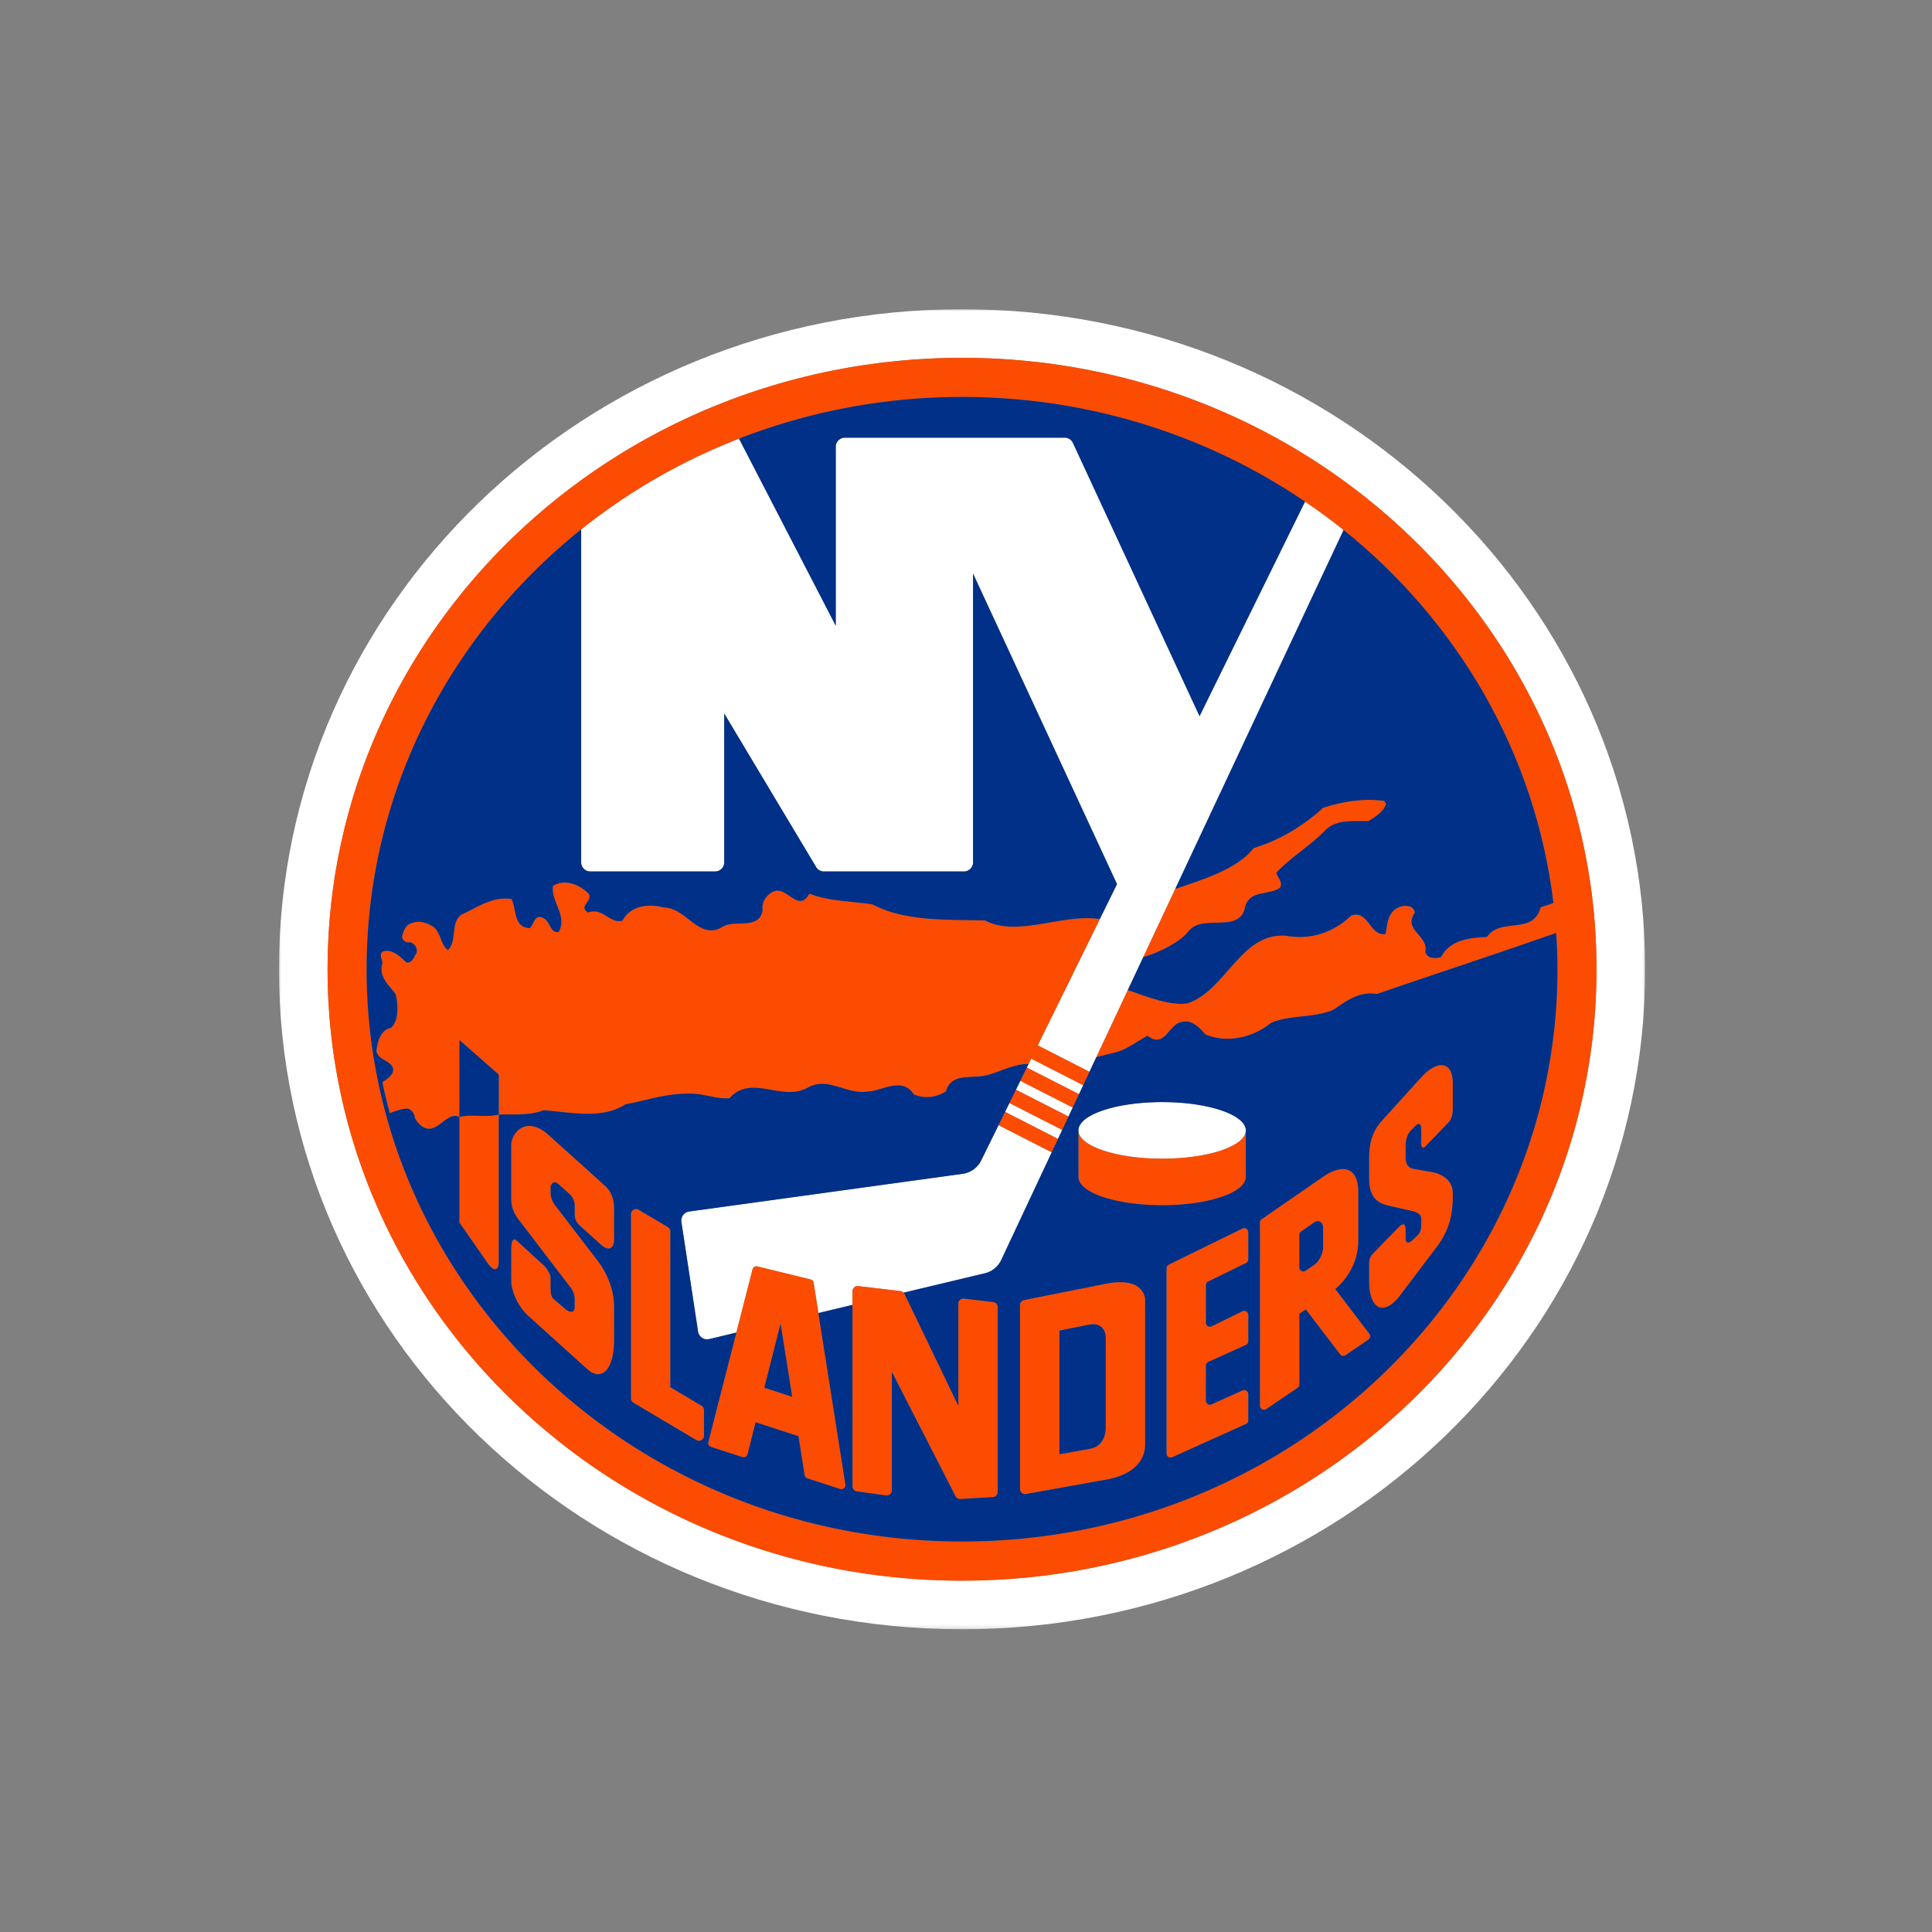 <svg xmlns="http://www.w3.org/2000/svg" width="512" height="512" viewBox="0 0 512 512" xmlns:xlink="http://www.w3.org/1999/xlink"><rect x="0" y="0" width="512" height="512" fill="#808080" stroke="none"/><defs><path id="a" d="M0 0h362.067v349.836H0z"/><path id="c" d="M0 0h362.067v349.836H0z"/><path id="e" d="M0 0h362.067v349.836H0z"/><path id="g" d="M0 0h362.067v349.836H0z"/><path id="i" d="M0 0h362.067v349.836H0z"/><path id="k" d="M0 0h362.067v349.836H0z"/><path id="m" d="M0 0h362.067v349.836H0z"/><path id="o" d="M0 0h362.067v349.836H0z"/><path id="q" d="M0 0h362.067v349.836H0z"/><path id="s" d="M0 0h362.067v349.836H0z"/><path id="u" d="M0 0h362.067v349.836H0z"/><path id="w" d="M0 0h362.067v349.836H0z"/><path id="y" d="M0 0h362.067v349.836H0z"/><path id="A" d="M0 0h362.067v349.836H0z"/><path id="C" d="M0 0h362.067v349.836H0z"/><path id="E" d="M0 0h362.067v349.836H0z"/><path id="G" d="M0 0h362.067v349.836H0z"/><path id="I" d="M0 0h362.067v349.836H0z"/><path id="K" d="M0 0h362.067v349.836H0z"/><path id="M" d="M0 0h362.067v349.836H0z"/><path id="O" d="M0 0h362.067v349.836H0z"/><path id="Q" d="M0 0h362.067v349.836H0z"/><path id="S" d="M0 0h362.067v349.836H0z"/><path id="U" d="M0 0h362.067v349.836H0z"/><path id="W" d="M0 0h362.067v349.836H0z"/><path id="Y" d="M0 0h362.067v349.836H0z"/><path id="aa" d="M0 0h362.067v349.836H0z"/><path id="ac" d="M0 0h362.067v349.836H0z"/><path id="ae" d="M0 0h362.067v349.836H0z"/><path id="ag" d="M0 0h362.067v349.836H0z"/></defs><g fill="none" fill-rule="evenodd" transform="translate(73.924 81.937)"><mask id="b" fill="#fff"><use xlink:href="#a"/></mask><path fill="#FFF" d="M181.03.004C81.05.004 0 78.32 0 174.924c0 96.6 81.05 174.92 181.03 174.92 99.986 0 181.037-78.32 181.037-174.92C362.067 78.32 281.014.004 181.03.004m0 336.954c-92.87 0-168.147-72.547-168.147-162.035 0-89.49 75.277-162.036 168.147-162.036 92.866 0 168.146 72.546 168.146 162.036s-75.28 162.035-168.146 162.035" mask="url(#b)"/><mask id="d" fill="#fff"><use xlink:href="#c"/></mask><path fill="#FFF" d="M186.104 225.574a6.45 6.45 0 0 1-4.92 3.56l-72.465 9.987a2.464 2.464 0 0 0-1.62.964 2.377 2.377 0 0 0-.45 1.808l4.418 29.047c.102.664.478 1.27 1.046 1.65a2.46 2.46 0 0 0 1.92.347l7.186-1.728 4.288-16.74a1.078 1.078 0 0 1 1.3-.787l14.08 3.46c.426.09.744.447.805.87l1.262 8.02 9.043-2.163v-3.633c0-.386.163-.757.45-1.014.287-.26.67-.38 1.05-.334l11.228 1.33c.317.03.567.204.783.424l21.56-5.146a6.458 6.458 0 0 0 4.353-3.542l13.374-28.516-14.1-7.202-4.594 9.34z" mask="url(#d)"/><mask id="f" fill="#fff"><use xlink:href="#e"/></mask><path fill="#FFF" mask="url(#f)" d="M193.583 210.363l-1.155 2.36 14.032 7.17 1.118-2.385z"/><mask id="h" fill="#fff"><use xlink:href="#g"/></mask><path fill="#FFF" mask="url(#h)" d="M198.66 200.033l-.467.946 13.827 7.05 1.12-2.374-13.783-7.04z"/><mask id="j" fill="#fff"><use xlink:href="#i"/></mask><path fill="#FFF" mask="url(#j)" d="M196.468 204.49l-1.153 2.362 13.925 7.114 1.118-2.384z"/><mask id="l" fill="#fff"><use xlink:href="#k"/></mask><path fill="#FFF" d="M243.967 107.85l-33.55-72.4a2.415 2.415 0 0 0-2.196-1.407h-58.233a2.43 2.43 0 0 0-2.43 2.434v47.408l-25.635-49.58C106.65 40.24 92.562 48.39 80.097 58.367v88.213a2.43 2.43 0 0 0 2.42 2.434h33.07c1.33 0 2.42-1.094 2.42-2.434v-39.432l24.35 40.686a2.44 2.44 0 0 0 2.083 1.18h37.084a2.437 2.437 0 0 0 2.43-2.434V70.078l38.144 82.28-4.562 9.272-16.457 33.47 13.72 7.008 1.83-3.897 8.326-17.77 4.11-8.75 8.46-18.042 44.62-95.132c-3.292-2.64-6.7-5.14-10.22-7.515l-27.958 56.85z" mask="url(#l)"/><mask id="n" fill="#fff"><use xlink:href="#m"/></mask><path fill="#FFF" d="M234.055 210.128c-12.256 0-22.186 3.368-22.186 7.515 0 4.132 9.93 7.492 22.184 7.492 12.24 0 22.182-3.36 22.182-7.492 0-4.147-9.942-7.515-22.182-7.515" mask="url(#n)"/><mask id="p" fill="#fff"><use xlink:href="#o"/></mask><path fill="#FC4C02" mask="url(#p)" d="M204.798 223.44l1.662-3.548-14.032-7.168-1.73 3.512z"/><mask id="r" fill="#fff"><use xlink:href="#q"/></mask><path fill="#FC4C02" d="M119.396 209.106c5.825-6.6 14.088 1.21 21.013-2.966 5.352-2.74 9.92 2.058 15.66 1.18 3.607-.06 9.054-4.055 12.17.742 2.63 1.28 6.33.803 8.566-.86 1.394-5.057 7.19-3.097 11.02-4.263 2.522-.57 7.465-3.11 10.835-2.907l.697-1.415 13.782 7.037 1.66-3.54-13.714-7.018 16.457-33.473c-9.74-1.547-21.83 4.908-30.33.382-9.79-.304-21.187.34-29.862-4.257-5.632-.905-11.666-.82-16.79-2.88-2.746 5.153-5.84-1.684-9.133-.685-1.985.633-3.638 2.806-3.238 5.137-1.014 5.34-7.497 2.217-10.834 4.464-6.12 3.48-9.516-5.3-15.364-5.22-3.987-1.086-8.742-.6-10.957 3.477-3.44.874-5.2-3.617-9.097-2.152-2.71-1.684 1.203-2.845.207-4.88-2.23-2.445-6.384-4.22-9.524-2.166-.574 4.185 3.9 7.795 1.54 12.183-2.335.483-2.203-2.92-4.17-3.717-2.246-1.085-2.336 1.658-3.537 2.716-4.37-.2-3.457-5.082-4.825-7.723-5.078-.79-9.14 2.323-13.326 4.166-2.932 2.232-1.013 7.015-3.537 9.353-1.957-1.473-1.756-4.3-3.69-6.056-1.64-1.078-3.605-1.86-5.633-1.154-1.874.454-2.415 2.013-2.808 3.656.046.982 1.034 1.76 2.105 1.48 1.26.293 2.23 1.773 1.64 3.014-.65.886-1.054 2.667-2.608 2.343-1.666-1.583-3.993-3.8-6.34-2.84-.99.876-.006 2.057-.006 3.026-1.066 3.593 1.565 5.657 3.505 8.2.66 2.807.94 6.908-1.21 8.95-2.895.576-3.616 3.778-3.903 6.223.69 2.45 3.38 2.26 4.364 4.297.53 1.672-1.292 2.935-2.777 3.876.575 2.77 1.24 5.507 1.972 8.233 1.772-.698 3.793-1.364 4.953-1.174.974.49 1.666 1.377 1.666 2.36.94 1.84 2.91 3.684 5.142 2.626 2.237-.97 4.273-4.063 6.687-2.8v-20.42l10.438 9.174v10.58c3.877-.092 8.294.303 11.867-1.142 7.093.528 15.56 2.482 21.718-1.574 5.455-.98 10.5-2.823 16.355-2.81 3.996-.275 7.48 1.482 11.193 1.208" mask="url(#r)"/><mask id="t" fill="#fff"><use xlink:href="#s"/></mask><path fill="#FC4C02" d="M240.93 164.986c3.914-5.177 13.933 1.022 15.217-6.98 1.557-4.17 6.227-2.616 9.144-4.674.885-1.545-.664-2.618-.966-3.983 3.823-4.18 8.978-7.08 13.073-11.354 2.932-2.907 7.51-2.248 11.302-2.32 1.753-1.06 4.307-2.626 4.677-4.66l-.492-.702c-5.358-.783-11.16.178-16.14 1.812-5.575 5.047-11.726 8.643-18.406 10.682-4.55 5.792-14.03 8.505-20.81 10.84l-8.464 18.038c4.285-1.14 9.96-4.19 11.865-6.702" mask="url(#t)"/><mask id="v" fill="#fff"><use xlink:href="#u"/></mask><path fill="#FC4C02" mask="url(#v)" d="M210.358 211.573l1.662-3.54-13.827-7.054-1.716 3.51z"/><mask id="x" fill="#fff"><use xlink:href="#w"/></mask><path fill="#FC4C02" mask="url(#x)" d="M195.315 206.844l-1.732 3.52 13.995 7.144 1.662-3.542z"/><mask id="z" fill="#fff"><use xlink:href="#y"/></mask><path fill="#FC4C02" d="M181.03 12.892c-92.87 0-168.147 72.54-168.147 162.036 0 89.484 75.277 162.03 168.147 162.03 92.866 0 168.146-72.547 168.146-162.03.002-89.495-75.28-162.036-168.146-162.036m0 313.684c-87.158 0-157.798-67.892-157.798-151.648 0-46.864 22.12-88.74 56.858-116.56 12.468-9.982 26.563-18.122 41.837-24.062 18.26-7.09 38.2-11.038 59.103-11.038 33.863 0 65.196 10.286 90.894 27.73a154.168 154.168 0 0 1 10.216 7.518c30.247 24.293 50.852 59.244 55.606 98.858l-3.364 1.132c-1.995 7.5-10.61 2.526-14.258 7.858-4.64.26-9.7.665-12.142 5.347-1.48.46-3.61.46-4.186-1.38.998-4.3-6.015-5.782-2.78-10.36-.195-1.945-2.547-2.137-4.02-1.566-3.082 1.147-3.325 4.48-3.686 7.185-4.225.775-4.58-6.62-9.16-4.875-4.682 4.468-10.608 6.516-17.34 5.332-11.947-.923-15.89 14.658-26.104 17.937-4.383.68-10.973-1.847-15.748-3.544l-8.333 17.77 4.86-1.212c3.225-.77 5.78-2.922 8.697-4.45 4.73 3.61 5.522-3.33 9.346-3.708 2.432-.56 4.465 1.59 6.015 3.346 5.743 2.45 12.672.817 17.365-3.06 5.017-2.147 11.43-1.255 16.524-3.465 3.407-2.254 6.71-4.956 11.523-4.177 14.28-4.915 32.716-10.985 47.535-16.183.21 3.185.34 6.387.34 9.625-.006 83.76-70.645 151.65-157.8 151.65" mask="url(#z)"/><mask id="B" fill="#fff"><use xlink:href="#A"/></mask><path fill="#FC4C02" d="M86.528 232.416l-15.066-13.59c-5.834-5.255-9.903-.64-9.903 2.73v14.04c0 2.7.9 4.288 2.116 5.88l13.64 17.835c.765.994 1.06 1.99 1.06 3.21v1.976c0 1.59-1.4 1.445-2.488.462l-2.952-2.52c-1.05-.81-.944-2.482-.944-3.928v-1.8c0-.978-1.028-2.697-2.063-3.543l-6.82-6.236c-1.028-.997-1.55-.163-1.55 2.5v8.142c0 2.12 1.396 6.404 4.577 9.28l15.606 14.067c3.79 3.38 7.066.1 7.066-7.727v-8.974c0-4.45-1.984-8.947-4.305-11.988l-11.48-14.964s-1.032-1.37-1.032-3.117V232.6s.404-2.254 2.198-.62l2.926 2.634c.76.705 1.26 1.763 1.26 3.026v2.12c0 1.226.32 2.148 1.477 3.208l5.494 4.95c2.323 2.09 3.46.575 3.46-1.25v-8.435c0-3.104-1.34-4.967-2.28-5.813" mask="url(#B)"/><mask id="D" fill="#fff"><use xlink:href="#C"/></mask><path fill="#FC4C02" d="M111.988 290.59l-8.263-4.906v-41.267c0-.468-.25-.915-.665-1.15l-7.737-4.6a1.335 1.335 0 0 0-1.356-.008 1.33 1.33 0 0 0-.673 1.155v48.82c0 .478.24.923.658 1.16l16.658 9.906a1.353 1.353 0 0 0 2.035-1.158v-6.798a1.37 1.37 0 0 0-.657-1.156" mask="url(#D)"/><mask id="F" fill="#fff"><use xlink:href="#E"/></mask><path fill="#FC4C02" d="M142.963 266.032l-1.27-8.022a1.068 1.068 0 0 0-.804-.88l-14.083-3.45a1.073 1.073 0 0 0-1.3.78l-4.288 16.748-7.42 29c-.15.55.16 1.12.713 1.3l8.293 2.695c.288.083.598.06.86-.075.255-.15.44-.393.52-.68l2.142-8.485 11.35 3.7 1.64 10.308c.056.395.343.727.728.85l8.675 2.83c.356.12.748.044 1.035-.2a1.09 1.09 0 0 0 .367-.98l-7.16-45.437zm-14.33 19.79l4.31-17.02 3.08 19.436-7.39-2.417z" mask="url(#F)"/><mask id="H" fill="#fff"><use xlink:href="#G"/></mask><path fill="#FC4C02" d="M189.29 263.126l-7.736-.916a1.38 1.38 0 0 0-1.05.325c-.294.258-.456.63-.456 1.014v27.083l-14.26-29.666c-.07-.128-.18-.22-.277-.326-.21-.21-.464-.392-.78-.42l-11.22-1.326a1.304 1.304 0 0 0-1.058.327 1.36 1.36 0 0 0-.45 1.014v51.713c0 .67.497 1.255 1.16 1.337l7.746 1.06a1.3 1.3 0 0 0 1.06-.318c.293-.25.462-.62.462-1.014v-31.4l16.883 32.958c.244.486.746.773 1.272.745l8.635-.524a1.346 1.346 0 0 0 1.27-1.336v-48.987c0-.69-.515-1.266-1.196-1.34" mask="url(#H)"/><mask id="J" fill="#fff"><use xlink:href="#I"/></mask><path fill="#FC4C02" d="M219.123 258.275l-21.648 4.32a1.356 1.356 0 0 0-1.088 1.333v48.736c0 .395.19.764.492 1.03a1.3 1.3 0 0 0 1.087.29l21.155-3.78c10.428-1.866 10.428-8.15 10.428-9.497V262.46s0-6.264-10.427-4.185zm0 38.384s0 4.593-4.066 5.317l-8.236 1.485v-32.785l7.76-1.56c4.543-.9 4.543 3.33 4.543 3.33v24.21z" mask="url(#J)"/><mask id="L" fill="#fff"><use xlink:href="#K"/></mask><path fill="#FC4C02" d="M256.374 243.692a1.09 1.09 0 0 0-1.044-.06l-19.51 9.573c-.368.175-.603.56-.603.962v49.092a1.073 1.073 0 0 0 1.52.98l19.516-8.792a1.08 1.08 0 0 0 .633-.986v-6.94a1.05 1.05 0 0 0-.498-.89 1.03 1.03 0 0 0-1.02-.092l-8.2 3.7a1.08 1.08 0 0 1-1.52-.983l.002-9.287c0-.438.248-.814.626-.984l9.974-4.503a1.07 1.07 0 0 0 .635-.98v-6.975a1.077 1.077 0 0 0-1.558-.968l-8.13 3.988a1.11 1.11 0 0 1-1.043-.053 1.085 1.085 0 0 1-.505-.918v-9.93c0-.406.234-.793.595-.967l10.035-4.913c.37-.19.604-.56.604-.97V244.6a1.047 1.047 0 0 0-.51-.908" mask="url(#L)"/><mask id="N" fill="#fff"><use xlink:href="#M"/></mask><path fill="#FC4C02" d="M279.932 259.667s6.105-4.563 6.105-12.866v-12.855c0-6.826-4.36-7.462-9.324-4.026l-16.276 11.245a1.064 1.064 0 0 0-.468.893v48.53c0 .396.217.757.574.952.36.19.784.175 1.116-.068l8.284-5.623a1.1 1.1 0 0 0 .468-.887V266.24l1.708-1.18 9.083 11.896c.347.455.982.56 1.466.243l6.056-4.133a1.06 1.06 0 0 0 .453-.712 1.085 1.085 0 0 0-.21-.835l-9.04-11.853zm-3.22-11.147c0 1.765-1.026 3.815-2.28 4.677l-2.334 1.62a1.084 1.084 0 0 1-1.11.076 1.08 1.08 0 0 1-.576-.97v-8.626c0-.348.166-.68.47-.878l3.392-2.348c1.353-.938 2.44-.03 2.44 1.42v5.027z" mask="url(#N)"/><mask id="P" fill="#fff"><use xlink:href="#O"/></mask><path fill="#FC4C02" d="M302.72 203.56l-10.502 11.616c-2.69 3.028-3.31 6.25-3.31 9.96v4.943c0 3.462.704 6.56 5.184 7.496l5.744 1.302c1.857.408 2.885.923 2.885 2.27v1.256c0 2.028-.466 2.536-1.327 3.4-.847.84-2.812 2.868-2.812.333v-2.16c0-1.8-.754-1.8-1.896-.65l-6.626 6.826c-.785.724-1.15 1.572-1.15 2.965v4.36c0 7.827 4.04 9.355 8.162 3.92l9.94-13.137c4.08-5.395 4.08-10.805 4.08-13.907 0-3.723-3.172-5.252-5.47-5.653l-4.85-.84c-1.73-.318-2.19-1.515-2.19-3.178v-2.665c0-.803 0-2.914 1.41-4.39l.976-1c1.02-1.043 1.754-1.043 1.754.847v3.823c0 .78.44 1.25 1.14.523l6.075-6.297c1.035-1.066 1.156-2.724 1.156-3.85v-6.38c.005-6.617-4.53-5.98-8.37-1.737" mask="url(#P)"/><mask id="R" fill="#fff"><use xlink:href="#Q"/></mask><path fill="#FC4C02" d="M47.826 214.08v27.954l7.397 10.648c1.85 2.665 3.04 2.02 3.04-.28V213.42c-3.334.9-7.255-.196-10.437.66" mask="url(#R)"/><mask id="T" fill="#fff"><use xlink:href="#S"/></mask><path fill="#FC4C02" d="M256.237 229.957v-12.322c0 4.148-9.942 7.5-22.182 7.5-12.256 0-22.186-3.352-22.186-7.5v12.322c0 4.147 9.93 7.5 22.184 7.5 12.24 0 22.182-3.353 22.182-7.5" mask="url(#T)"/><mask id="V" fill="#fff"><use xlink:href="#U"/></mask><path fill="#003087" d="M58.26 213.42v-10.58l-10.434-9.172v20.41c3.184-.854 7.11.242 10.434-.657" mask="url(#V)"/><mask id="X" fill="#fff"><use xlink:href="#W"/></mask><path fill="#003087" d="M338.477 165.3c-14.808 5.208-33.245 11.276-47.527 16.184-4.813-.78-8.116 1.922-11.522 4.177-5.092 2.21-11.51 1.32-16.526 3.47-4.693 3.874-11.622 5.51-17.363 3.057-1.55-1.764-3.584-3.904-6.018-3.346-3.823.38-4.615 7.32-9.337 3.71-2.926 1.53-5.47 3.678-8.706 4.45l-4.86 1.21-1.82 3.906-1.66 3.54-1.12 2.386-1.66 3.542-1.12 2.384-1.67 3.544-1.11 2.374-1.665 3.558-13.373 28.515a6.487 6.487 0 0 1-4.352 3.54l-21.568 5.147c.11.104.218.196.28.317l14.27 29.68v-27.092a1.35 1.35 0 0 1 1.5-1.348l7.738.924a1.34 1.34 0 0 1 1.194 1.332v48.987c0 .72-.56 1.308-1.278 1.356l-8.624.508a1.337 1.337 0 0 1-1.277-.735l-16.877-32.964v31.406c0 .386-.17.757-.466 1.014-.29.256-.68.378-1.064.325l-7.738-1.06a1.368 1.368 0 0 1-1.167-1.338V263.87l-9.04 2.165 7.164 45.43a1.08 1.08 0 0 1-.362.983 1.11 1.11 0 0 1-1.04.213l-8.674-2.83a1.085 1.085 0 0 1-.73-.854l-1.632-10.307-11.353-3.7-2.14 8.473a1.126 1.126 0 0 1-.526.69 1.127 1.127 0 0 1-.854.075l-8.3-2.702a1.078 1.078 0 0 1-.71-1.296l7.427-29-7.197 1.73a2.44 2.44 0 0 1-1.91-.35 2.43 2.43 0 0 1-1.044-1.65l-4.418-29.045c-.1-.635.064-1.3.45-1.808a2.44 2.44 0 0 1 1.616-.962l72.47-9.988a6.453 6.453 0 0 0 4.914-3.56l4.603-9.337 1.722-3.512 1.162-2.36 1.724-3.52 1.154-2.353 1.73-3.51.462-.94c-3.37-.212-8.328 2.33-10.835 2.9-3.832 1.155-9.627-.796-11.02 4.26-2.242 1.662-5.932 2.14-8.565.86-3.117-4.797-8.566-.802-12.17-.74-5.742.87-10.306-3.92-15.66-1.18-6.925 4.175-15.19-3.634-21.017 2.957-3.713.287-7.2-1.475-11.193-1.204-5.848-.016-10.897 1.83-16.352 2.807-6.16 4.064-14.62 2.097-21.724 1.574-3.567 1.445-7.994 1.044-11.863 1.142v38.982c0 2.31-1.19 2.944-3.04.272l-7.397-10.64V214.09c-2.415-1.257-4.447 1.83-6.683 2.79-2.237 1.067-4.202-.778-5.153-2.618 0-.983-.68-1.854-1.654-2.37-1.165-.173-3.19.493-4.953 1.184a133.772 133.772 0 0 1-1.973-8.235c1.486-.93 3.295-2.194 2.776-3.873-.99-2.043-3.676-1.846-4.37-4.3.295-2.444 1.005-5.646 3.906-6.22 2.15-2.035 1.873-6.13 1.204-8.96-1.942-2.538-4.564-4.597-3.504-8.195 0-.96-.982-2.138.016-3.02 2.342-.96 4.673 1.262 6.328 2.835 1.564.325 1.964-1.457 2.615-2.33.59-1.25-.386-2.72-1.64-3.024-1.066.28-2.067-.496-2.106-1.47.387-1.645.938-3.21 2.808-3.667 2.022-.706 3.994.08 5.634 1.16 1.934 1.75 1.735 4.582 3.692 6.054 2.524-2.335.603-7.12 3.536-9.353 4.178-1.843 8.247-4.962 13.324-4.17 1.37 2.653.45 7.534 4.83 7.727 1.197-1.063 1.29-3.806 3.536-2.72 1.965.8 1.83 4.202 4.17 3.72 2.35-4.377-2.12-7.995-1.54-12.18 3.135-2.054 7.294-.28 9.523 2.16.996 2.04-2.917 3.2-.21 4.88 3.9-1.464 5.65 3.04 9.09 2.158 2.217-4.08 6.984-4.567 10.958-3.48 5.86-.076 9.257 8.71 15.37 5.224 3.34-2.24 9.82.875 10.83-4.464-.395-2.335 1.263-4.496 3.242-5.13 3.288-1.006 6.385 5.826 9.14.672 5.112 2.063 11.156 1.976 16.788 2.883 8.667 4.597 20.07 3.955 29.85 4.252 8.51 4.525 20.597-1.93 30.33-.38l4.556-9.267-38.143-82.286v76.51a2.423 2.423 0 0 1-2.422 2.426H144.43a2.41 2.41 0 0 1-2.072-1.176l-24.352-40.678v39.427a2.424 2.424 0 0 1-2.42 2.426H82.523a2.426 2.426 0 0 1-2.433-2.426v-88.22c-34.738 27.822-56.857 69.7-56.857 116.56 0 83.752 70.64 151.652 157.803 151.652 87.143 0 157.79-67.9 157.79-151.654-.002-3.23-.138-6.437-.35-9.623zM88.812 246.674c0 1.815-1.14 3.337-3.468 1.235l-5.492-4.946c-1.16-1.058-1.477-1.99-1.477-3.215v-2.113c0-1.27-.502-2.323-1.255-3.035l-2.924-2.635c-1.8-1.62-2.206.63-2.206.63v1.542c0 1.762 1.03 3.132 1.03 3.132l11.482 14.955c2.327 3.04 4.31 7.538 4.31 11.987v8.975c0 7.817-3.282 11.114-7.07 7.734l-15.6-14.084c-3.19-2.875-4.583-7.15-4.583-9.277v-8.137c0-2.663.52-3.487 1.555-2.495l6.807 6.236c1.04.84 2.066 2.572 2.066 3.542v1.8c0 1.453-.1 3.126.95 3.928l2.948 2.52c1.083.984 2.485 1.137 2.485-.468v-1.97c0-1.21-.286-2.207-1.06-3.207l-13.63-17.843c-1.217-1.575-2.125-3.165-2.125-5.866v-14.04c0-3.38 4.066-7.99 9.898-2.73l15.07 13.584c.94.85 2.287 2.71 2.287 5.814v8.447h.002zm23.828 51.863c0 .492-.253.93-.68 1.172a1.314 1.314 0 0 1-1.352-.016l-16.66-9.89a1.37 1.37 0 0 1-.66-1.16v-48.82c0-.49.26-.93.678-1.173a1.364 1.364 0 0 1 1.36.015l7.737 4.594c.412.25.658.686.658 1.156v41.266l8.264 4.914c.41.235.656.682.656 1.158v6.782zm116.91 2.172c0 1.336 0 7.626-10.433 9.49l-21.15 3.79c-.387.06-.786-.04-1.097-.295a1.385 1.385 0 0 1-.476-1.037V263.92c0-.65.447-1.203 1.082-1.325l21.64-4.314c10.435-2.08 10.435 4.18 10.435 4.18v38.25zm-17.682-70.746v-12.322c0-4.147 9.93-7.515 22.185-7.515 12.24 0 22.177 3.368 22.177 7.515v12.322c0 4.146-9.936 7.498-22.177 7.498-12.254 0-22.185-3.353-22.185-7.498zm45.02 21.84c0 .408-.243.785-.612.97l-10.026 4.918c-.37.173-.59.544-.59.968v9.913c0 .38.182.728.498.924.318.198.71.22 1.042.046l8.13-3.982c.335-.162.726-.15 1.045.058.315.202.514.544.514.915v6.976c0 .422-.245.81-.645.984l-9.957 4.493a1.06 1.06 0 0 0-.63.985v9.296c0 .346.182.695.482.893.31.196.696.235 1.03.075l8.19-3.693c.332-.15.726-.12 1.027.086.302.204.497.536.497.905v6.927c0 .432-.242.817-.64.984l-19.504 8.794c-.333.158-.724.13-1.028-.06a1.077 1.077 0 0 1-.498-.922v-49.084c0-.41.226-.78.604-.97l19.51-9.557a1.08 1.08 0 0 1 1.555.97v7.197h.002v-.003zm31.842 21.264l-6.06 4.124a1.07 1.07 0 0 1-1.467-.24l-9.083-11.892-1.706 1.19v18.708c0 .357-.183.69-.47.902l-8.288 5.623a1.09 1.09 0 0 1-1.11.068 1.11 1.11 0 0 1-.576-.953V242.05c0-.355.173-.68.468-.885l16.276-11.246c4.964-3.43 9.325-2.793 9.325 4.02v12.863c0 8.302-6.107 12.858-6.107 12.858l9.037 11.866a1.074 1.074 0 0 1-.24 1.542zm22.357-61.397c0 1.126-.105 2.778-1.14 3.85l-6.082 6.297c-.704.726-1.143.257-1.143-.523v-3.823c0-1.89-.724-1.89-1.752-.846l-.975 1c-1.412 1.473-1.412 3.586-1.412 4.388v2.665c0 1.664.46 2.868 2.205 3.17l4.836.848c2.3.4 5.465 1.93 5.465 5.646 0 3.117 0 8.514-4.076 13.918l-9.936 13.147c-4.125 5.425-8.168 3.904-8.168-3.928v-4.36c0-1.39.364-2.24 1.148-2.966l6.635-6.827c1.134-1.15 1.887-1.15 1.887.653v2.164c0 2.526 1.964.5 2.81-.35.87-.846 1.332-1.345 1.332-3.388v-1.256c0-1.35-1.036-1.86-2.886-2.27l-5.744-1.3c-4.49-.94-5.182-4.036-5.182-7.5v-4.936c0-3.725.62-6.94 3.308-9.968l10.504-11.617c3.837-4.246 8.365-4.88 8.365 1.733v6.38h-.003z" mask="url(#X)"/><g><mask id="Z" fill="#fff"><use xlink:href="#Y"/></mask><path fill="#003087" mask="url(#Z)" d="M136.018 288.238l-3.078-19.436-4.31 17.02z"/></g><g><mask id="ab" fill="#fff"><use xlink:href="#aa"/></mask><path fill="#003087" d="M147.557 36.477a2.432 2.432 0 0 1 2.43-2.434h58.226c.953 0 1.814.55 2.207 1.412l33.548 72.394 27.956-56.86c-25.69-17.442-57.038-27.73-90.89-27.73-20.903 0-40.85 3.95-59.11 11.048l25.634 49.58V36.476z" mask="url(#ab)"/></g><g><mask id="ad" fill="#fff"><use xlink:href="#ac"/></mask><path fill="#003087" d="M258.338 142.81c6.688-2.04 12.823-5.643 18.407-10.68 4.986-1.64 10.782-2.595 16.14-1.82l.498.704c-.38 2.036-2.932 3.595-4.685 4.658-3.793.076-8.372-.583-11.302 2.316-4.096 4.28-9.25 7.184-13.073 11.36.3 1.357 1.844 2.443.975 3.976-2.923 2.07-7.592.503-9.15 4.68-1.284 8.008-11.305 1.807-15.22 6.982-1.903 2.513-7.585 5.567-11.862 6.697l-4.11 8.756c4.774 1.686 11.363 4.23 15.746 3.54 10.216-3.277 14.16-18.863 26.114-17.93 6.724 1.175 12.65-.86 17.334-5.34 4.58-1.745 4.943 5.656 9.16 4.872.36-2.698.602-6.035 3.693-7.175 1.457-.583 3.815-.383 4.01 1.555-3.235 4.582 3.78 6.06 2.78 10.36.57 1.846 2.706 1.846 4.18 1.38 2.45-4.67 7.505-5.076 12.16-5.338 3.632-5.34 12.254-.356 14.25-7.86l3.37-1.138c-4.76-39.607-25.366-74.567-55.603-98.85l-44.62 95.123c6.77-2.33 16.25-5.035 20.808-10.83" mask="url(#ad)"/></g><g><mask id="af" fill="#fff"><use xlink:href="#ae"/></mask><path fill="#003087" d="M274.266 242.073l-3.392 2.346a1.053 1.053 0 0 0-.462.892v8.62c0 .4.227.763.575.95.347.19.784.16 1.11-.068l2.343-1.62c1.254-.87 2.268-2.913 2.268-4.677v-5.025c0-1.45-1.08-2.358-2.442-1.42" mask="url(#af)"/></g><g><mask id="ah" fill="#fff"><use xlink:href="#ag"/></mask><path fill="#003087" d="M214.582 269.127l-7.752 1.55v32.786l8.23-1.485c4.055-.725 4.055-5.32 4.055-5.32v-24.216c.002-.002.002-4.223-4.533-3.315" mask="url(#ah)"/></g></g></svg>